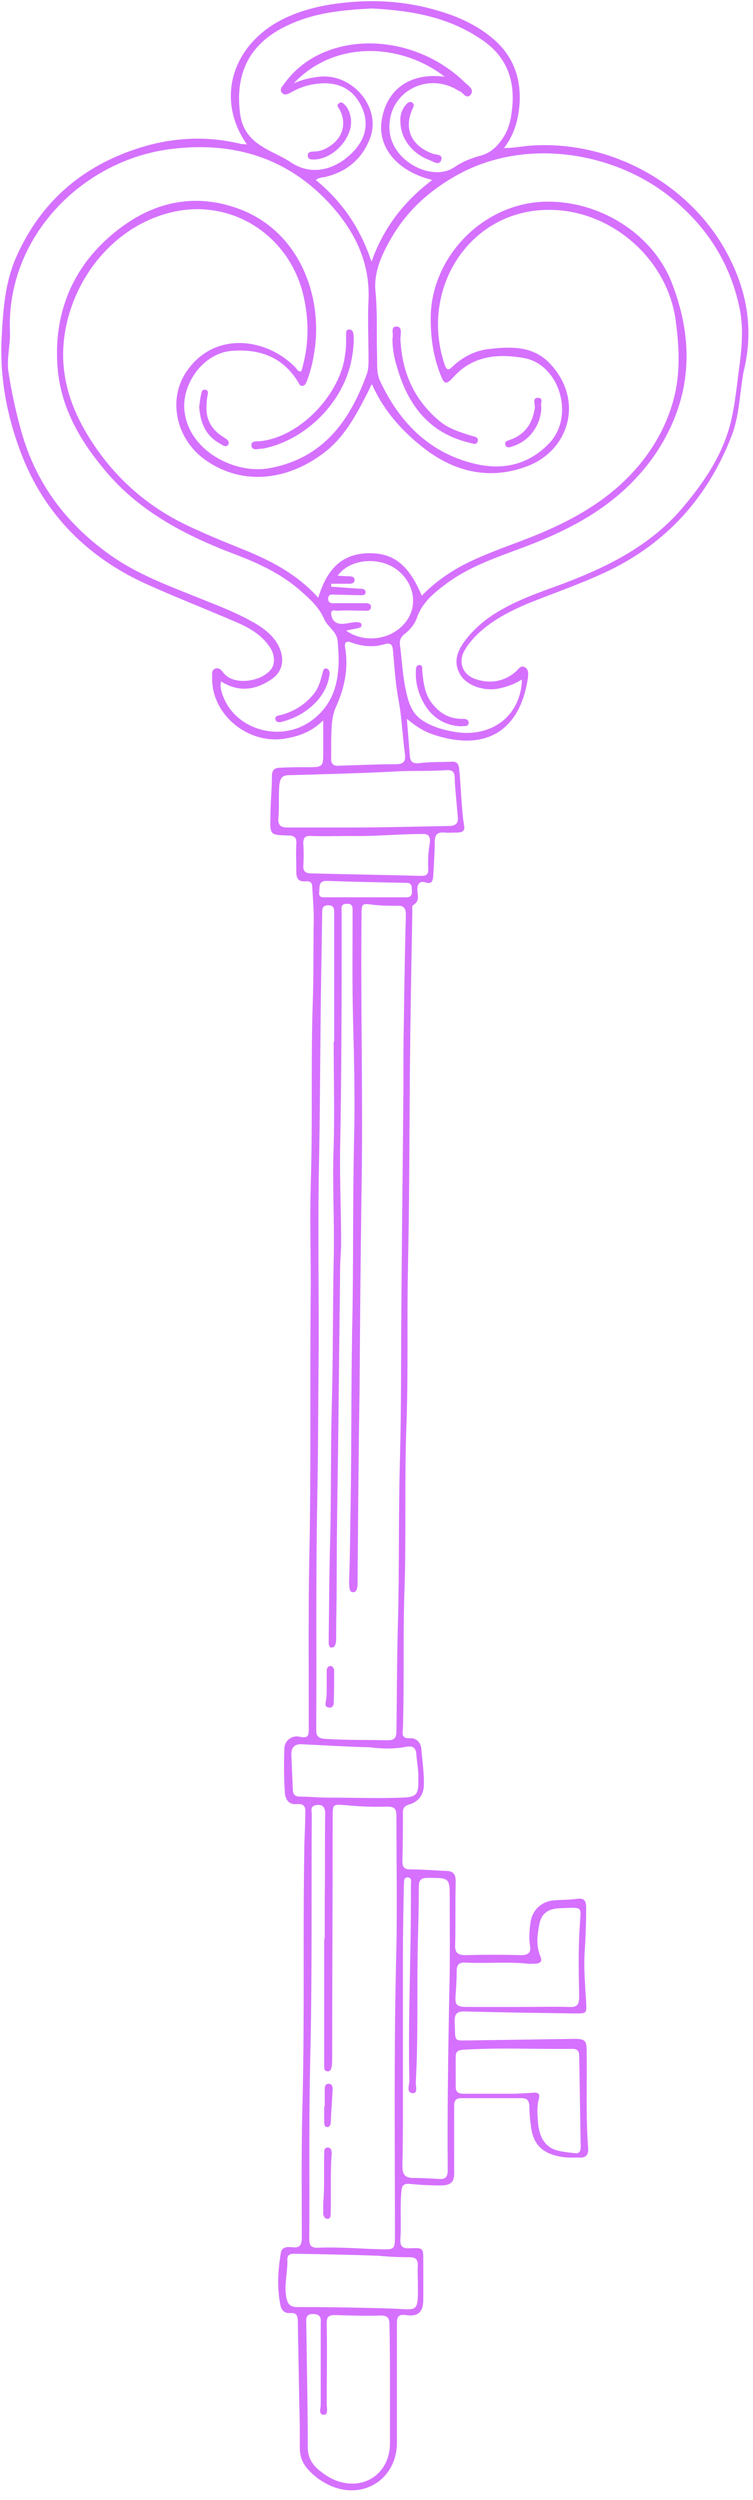 <?xml version="1.0" encoding="UTF-8" standalone="no"?><svg xmlns="http://www.w3.org/2000/svg" xmlns:xlink="http://www.w3.org/1999/xlink" fill="#d570ff" height="501.5" preserveAspectRatio="xMidYMid meet" version="1" viewBox="-0.3 -0.3 151.2 501.5" width="151.2" zoomAndPan="magnify"><g id="change1_1"><path d="M146.6,52.3c-6.9-14.7-23.3-24.5-40.1-23.4c-1.8,0.1-3.6,0.5-5.6,0.5c2-2.6,2.8-5.4,3.1-8.5c0.4-5.1-1-9.5-4.8-13 c-3-2.7-6.6-4.5-10.4-5.7c-5.5-1.8-11.2-2.5-17-2.2C66.7,0.3,61.7,1.1,57,3.3c-10.4,4.9-14.3,16-7.7,25.4c-0.5-0.1-0.8-0.1-1.1-0.1 c-6.5-1.6-12.9-1.4-19.3,0.4c-12.1,3.5-20.9,10.8-26,22.4C0.6,56.7,0.3,62.3,0,68c-0.3,8,1.2,15.5,4,22.8 C8.7,103,17.5,111.7,29.4,117c5.8,2.6,11.7,4.9,17.5,7.4c2.6,1.1,5.2,2.5,6.9,5c1.1,1.5,1.2,3.5,0.3,4.6c-2.1,2.6-7.6,3.2-9.5,0.7 c-0.4-0.5-0.8-1.1-1.6-0.9c-0.9,0.3-0.7,1.1-0.7,1.8c-0.2,7.5,7.4,13.7,15,12.2c2.8-0.5,5.2-1.5,7.3-3.6c0,2.5,0,4.7,0,6.9 c0,2.2-0.2,2.5-2.6,2.5c-2,0-4,0-6,0.1c-1.1,0-1.7,0.4-1.7,1.7c0,2.7-0.3,5.4-0.3,8.1c-0.1,3.7-0.1,3.7,3.6,3.8 c1.2,0,1.7,0.4,1.6,1.7c-0.1,1.9,0,3.8,0,5.6c0,1.3,0.4,2,1.8,1.9c0.8-0.1,1.4,0.1,1.4,1.1c0.1,2.1,0.3,4.2,0.3,6.3 c-0.1,5.6,0,11.3-0.2,16.9c-0.4,12.1,0,24.3-0.4,36.4c-0.2,6.8,0,13.7,0,20.5c-0.2,18.3,0.1,36.6-0.3,54.9 c-0.2,11.3-0.1,22.5-0.1,33.8c0,1.3,0,2.1-1.8,1.7c-1.6-0.4-3.1,0.8-3.1,2.4c-0.1,2.9-0.1,5.9,0.1,8.8c0.1,1.4,0.8,2.5,2.5,2.3 c1.4-0.1,1.7,0.6,1.6,1.8c0,2.6-0.2,5.2-0.2,7.7c-0.3,17.4,0.1,34.7-0.4,52.1c-0.2,8.4-0.1,16.9-0.1,25.4c0,1.4-0.4,2.1-1.9,1.9 c-1-0.1-2.1-0.1-2.3,1.1c-0.6,3.5-0.8,7-0.1,10.5c0.2,1,0.8,1.7,2,1.6c1.3-0.1,1.5,0.6,1.5,1.7c0.1,5.6,0.2,11.1,0.3,16.7 c0.1,2.9,0.1,5.8,0.1,8.6c0,1.7,0.5,3.1,1.6,4.3c1.3,1.5,2.9,2.6,4.7,3.4c6.6,2.8,13.2-1.5,13.2-8.7c0-8,0-16,0-23.9 c0-1.2,0.2-1.9,1.7-1.7c2.6,0.4,3.6-0.6,3.6-3.2c0-2.5,0-5,0-7.6c0-2.7,0-2.7-2.7-2.6c-1.5,0.1-2-0.4-1.9-1.9 c0.2-3.2-0.1-6.3,0.2-9.5c0.1-1.4,0.6-1.6,1.8-1.5c2,0.2,4.1,0.3,6.1,0.3c2.2,0,2.8-0.8,2.7-3c0-4.3,0-8.7,0-13 c0-1,0.3-1.5,1.4-1.5c4.1,0,8.1,0,12.2,0c1.1,0,1.4,0.5,1.5,1.5c0,1.3,0.1,2.7,0.3,4c0.4,3.7,2.2,5.5,5.8,6.2 c1.3,0.3,2.6,0.2,3.9,0.2c1.4,0.1,1.9-0.6,1.8-1.9c-0.5-6.4-0.2-12.9-0.3-19.4c0-2.2-0.3-2.5-2.6-2.5c-6.8,0.1-13.6,0.2-20.4,0.3 c-3.9,0-3.3,0.5-3.5-3.5c-0.1-1.8,0.4-2.4,2.2-2.3c7.3,0.2,14.7,0.3,22,0.4c2.3,0,2.3,0,2.2-2.2c-0.2-3.4-0.5-6.8-0.3-10.2 c0.2-2.9,0.3-5.9,0.3-8.8c0-1.3-0.3-2-1.8-1.8c-1.5,0.2-3,0.2-4.6,0.3c-2.6,0.2-4.5,2-4.8,4.6c-0.2,1.5-0.3,2.9-0.1,4.4 c0.3,1.4-0.2,2-1.8,2c-3.7-0.1-7.4-0.1-11.1,0c-1.6,0-2.2-0.5-2.1-2.1c0.1-4.2,0-8.5,0.1-12.7c0-1.6-0.6-2.1-2.1-2.1 c-2.3-0.1-4.7-0.3-7-0.3c-1.3,0-1.6-0.5-1.6-1.7c0.1-3.2,0.1-6.5,0.1-9.7c0-0.9,0.3-1.3,1.2-1.6c1.8-0.5,2.9-1.8,3-3.7 c0.1-2.5-0.3-5-0.5-7.5c-0.1-1.3-1.1-2.2-2.2-2.1c-1.8,0.1-1.6-0.9-1.5-1.9c0.3-9.1,0-18.2,0.3-27.3c0.4-11.1,0-22.3,0.4-33.4 c0.4-10.3,0.1-20.6,0.3-31c0.3-13.3,0.3-26.6,0.4-39.9c0.1-10.8,0.3-21.6,0.5-32.4c0-0.4-0.1-1.1,0.1-1.2c1.5-0.8,0.9-2.1,0.9-3.2 c0-1.2,0.6-1.7,1.6-1.4c1.3,0.4,1.5-0.2,1.6-1.3c0.1-2.3,0.3-4.6,0.3-6.9c0-1.4,0.6-1.9,1.9-1.8c0.9,0.1,1.9,0,2.8,0 c0.8,0,1.4-0.4,1.2-1.3c-0.6-3.8-0.6-7.7-1-11.5c-0.1-1.1-0.6-1.5-1.6-1.4c-2.2,0.1-4.3,0-6.5,0.3c-1.2,0.1-1.7-0.3-1.8-1.4 c-0.2-2.5-0.4-4.9-0.6-7.5c2.8,2.3,4.5,3.1,8,3.9c9.6,2.1,15-3.1,16.3-12.1c0.1-0.8,0.2-1.8-0.7-2.2c-0.8-0.4-1.2,0.5-1.7,0.9 c-2.4,2.1-5.3,2.5-8.2,1.5c-2.6-0.9-3.5-3.6-2-5.9c0.5-0.9,1.2-1.7,1.9-2.5c3.1-3.2,7-5.2,11.1-6.9c5.8-2.3,11.7-4.3,17.2-7.1 c11-5.7,18.7-14.6,23.2-26.1c1.7-4.2,1.7-8.7,2.5-13.1C150.9,66.7,150,59.4,146.6,52.3z M91.2,412.3c0-1,0.4-1.3,1.3-1.4 c7.4-0.5,14.8-0.1,22.1-0.2c1,0,1.4,0.4,1.4,1.4c0.1,6.1,0.2,12.2,0.3,18.3c0,1-0.4,1.4-1.4,1.2c-0.9-0.1-1.9-0.2-2.8-0.4 c-2.7-0.5-4.2-2.5-4.4-6.1c-0.1-1.5-0.2-2.9,0.2-4.4c0.3-1-0.2-1.3-1.1-1.2c-1.2,0.1-2.3,0.1-3.5,0.2c-1.2,0-2.3,0-3.5,0 c-2.3,0-4.7,0-7,0c-1.1,0-1.6-0.3-1.6-1.5C91.2,416.2,91.2,414.3,91.2,412.3z M91.2,399.7c0.1-1.5,0.2-3,0.2-4.6 c0-1.3,0.5-1.8,1.8-1.7c4.1,0.2,8.2-0.2,12.3,0.2c0.6,0.1,1.3,0,1.9,0c0.9-0.1,1.2-0.5,0.8-1.5c-0.9-2.1-0.6-4.3-0.2-6.4 c0.4-2.1,1.7-3.1,4-3.2c5.1-0.2,4.3-0.5,4.1,3.8c-0.3,4.6-0.2,9.3-0.1,13.9c0,1.6-0.4,2.2-2,2.1c-3.3-0.1-6.7,0-10,0c0,0,0,0,0,0 c-3.5,0-6.9,0-10.4,0C91.3,402.3,91,401.9,91.2,399.7z M47.9,22.4c-1.1-8.8,2.5-14.8,10.9-18.2c5-2.1,10.3-2.5,15.5-2.8 c8,0.4,15.5,1.7,22.2,6.3c5,3.4,6.7,8.2,6,14c-0.2,1.9-0.6,3.8-1.7,5.5c-1.1,1.7-2.4,3.1-4.5,3.7c-1.9,0.5-3.7,1.2-5.3,2.3 c-4.4,3.1-12.9-1.1-13.1-7.7c-0.3-6.9,6.9-11.3,13.2-8c0.3,0.2,0.6,0.4,0.9,0.5c0.7,0.3,1.4,1.7,2.2,0.7c0.8-1-0.4-1.8-1.1-2.4 c-7.6-7.5-19.4-10-28.6-6c-3.2,1.4-5.8,3.5-7.8,6.3c-0.4,0.5-0.9,1.1-0.4,1.7c0.6,0.7,1.3,0.2,1.9-0.1c2.1-1.2,4.4-1.8,6.9-1.8 c3.4,0.1,5.8,1.7,7.2,4.7c1.4,3,1,5.9-1.2,8.5c-2.9,3.4-8.1,6-13.1,2.6c-1.8-1.2-4-2-5.8-3.2C49.6,27.4,48.2,25.2,47.9,22.4z M66.2,148c0.1-2.3,0-4.4,1-6.6c1.7-3.7,2.5-7.7,1.8-11.8c-0.2-1.1,0.3-1.4,1.3-1c2.2,0.8,4.5,1,6.7,0.3c1.2-0.3,1.5,0.2,1.6,1.2 c0.3,3.3,0.5,6.7,1.1,9.9c0.7,3.6,0.8,7.3,1.3,10.9c0.2,1.5-0.2,2.1-1.8,2.1c-3.8,0-7.6,0.2-11.4,0.3c-1.2,0.1-1.7-0.4-1.6-1.6 C66.2,150.5,66.2,149.3,66.2,148z M69.2,126.2c0.8-0.2,1.6-0.3,2.4-0.5c0.4-0.1,0.7-0.2,0.7-0.6c0-0.5-0.5-0.6-0.9-0.6 c-0.6,0-1.2,0.1-1.7,0.2c-0.6,0.1-1.3,0.2-1.9,0.1c-1.1-0.2-1.6-1.2-1.6-2.1c0-0.9,1-0.4,1.6-0.5c1.6-0.1,3.2,0,4.8,0 c0.6,0,1.5,0.2,1.6-0.7c0-0.9-0.9-0.8-1.5-0.8c-1.8,0-3.6,0-5.5,0c-0.7,0-1.6,0.2-1.6-0.9c0-1.1,1-0.8,1.6-0.8 c1.6,0,3.3,0.1,4.9,0.1c0.5,0,1,0,1-0.6c0-0.6-0.5-0.7-1-0.7c-2-0.1-3.9-0.3-5.9-0.4c0-0.2,0-0.4,0-0.6c1.1,0,2.2,0,3.2,0 c0.6,0,1.5,0.1,1.5-0.8c0-0.7-0.8-0.7-1.4-0.7c-0.6,0-1.2-0.1-2-0.1c2.4-3.4,8.2-3.9,11.8-1.3c3.5,2.6,4.4,7.1,2,10.4 C78.6,128,73,128.9,69.2,126.2z M73.1,110.7c-4.7,0.3-7.7,3-9.5,8.9c-4.3-4.8-9.8-7.6-15.6-9.9c-3.5-1.4-7.1-2.9-10.5-4.5 c-8.1-3.8-14.7-9.6-19.5-17.1c-3.8-5.9-6.2-12.4-5.5-19.8C13.7,55.9,22.8,44.3,35.5,42c12-2.1,23.2,5.9,25.4,18.3 c0.9,4.7,0.7,9.3-0.7,13.9c-0.8,0.1-0.9-0.6-1.3-0.9c-5.7-5.8-16.2-7.3-21.8,1c-3.7,5.5-2.1,13.3,3.6,17.5c7,5.1,15.9,4.7,23.7-1 c4.4-3.2,6.8-7.8,9.2-12.5c0.2-0.4,0.4-0.8,0.6-1.3c0,0,0.1-0.1,0.2-0.2c2.4,5.4,6.2,9.6,10.8,13.1c5.9,4.4,12.5,6,19.6,3.6 c9.3-3,12.4-13.7,5.1-21.1c-3.3-3.3-7.6-3.2-11.9-2.7c-2.9,0.3-5.4,1.6-7.5,3.6C89.8,74,89.4,74,89,72.9 c-5.1-15.1,4.8-30.9,20.6-31.1c12.4-0.2,23.8,9.4,25.7,21.7c0.7,4.8,1,9.7,0.1,14.4c-1.1,5.5-3.6,10.5-7.2,14.9 c-6.2,7.5-14.4,11.8-23.3,15.2c-4.2,1.6-8.5,3.1-12.5,5.2c-2.9,1.6-5.6,3.5-8,6C81.7,112.8,78.5,110.4,73.1,110.7z M74.3,52.2 c-2.2-6.6-5.8-12-11.2-16.4c0.7-0.5,1.3-0.5,1.9-0.6c4.2-1,7.3-3.5,8.9-7.5c2.6-6.2-3.3-13.4-10.2-12.6c-1.6,0.2-3.1,0.5-5,1.3 C67,7.6,80.4,8.4,89,15.1c-6.7-0.9-11.5,2.3-12.6,8.4c-1.1,5.6,3,10.6,10.1,12.3C80.8,40.1,76.7,45.4,74.3,52.2z M61.9,144.5 c-6.2,4.2-15.5,1.5-17.7-6c-0.2-0.7-0.3-1.4-0.1-2.1c3.5,2.2,6.9,1.8,10.2-0.5c2-1.4,2.5-3.5,1.7-5.8c-0.9-2.4-2.7-3.9-4.8-5.2 c-3.7-2.2-7.7-3.7-11.7-5.3c-6.2-2.5-12.5-4.8-18-8.8C12.9,104.6,6.9,96.6,4,86.3c-1.1-3.9-2-8-2.6-12C1,71.6,1.8,69,1.7,66.3 C0.9,47.2,16.3,31.8,34,29.6C46.7,28,57.7,31.4,66.3,41c4.7,5.3,7.7,11.4,7.4,18.8c-0.2,4,0,8,0,12c0,0.9,0,1.9-0.3,2.8 c-3.4,9.5-8.8,17-19.5,19c-6.8,1.3-15.9-3.2-17.1-11c-0.9-5.6,3.6-12,9.3-12.5c5.7-0.5,10.4,1.2,13.5,6.3c0.2,0.4,0.4,0.8,0.9,0.7 c0.5-0.1,0.6-0.5,0.8-0.9c0.9-2.3,1.4-4.7,1.7-7.2c1.2-11-3.7-22.8-14.8-27.2c-8.9-3.5-17.3-1.8-24.7,3.9 c-8.7,6.7-12.9,15.9-12.3,26.9c0.4,7.8,3.9,14.5,8.8,20.5C27,102,36.6,107,46.9,110.9c5,1.9,9.7,4.1,13.7,7.8 c1.7,1.5,3.3,3.1,4.2,5.2c0.7,1.6,2.5,2.4,2.7,4.4C68.1,134.6,67.6,140.6,61.9,144.5z M78,478.4c0,3.9,0,7.7,0,11.6 c-0.1,5.9-5.2,9.4-10.8,7.3c-1.4-0.5-2.6-1.4-3.7-2.3c-1.3-1.2-2-2.5-2-4.4c0-8.3-0.2-16.5-0.3-24.8c0-0.9-0.2-1.9,1.3-1.9 c1.4,0,1.7,0.6,1.6,1.8c0,5.5,0,10.9,0,16.4c0,0.7-0.5,2,0.6,2c1,0,0.6-1.3,0.6-2.1c0-5.4,0.1-10.8,0-16.2c0-1.3,0.3-1.7,1.7-1.7 c3,0.1,6.1,0.2,9.1,0.1c1.3,0,1.8,0.4,1.8,1.7C78,470.1,78,474.3,78,478.4z M81.9,452.5c1.2,0,1.7,0.4,1.7,1.6 c-0.1,1.1,0,2.2,0,3.3c0,0.2,0,0.4,0,0.5c0.1,5.9-0.1,5.1-5.1,4.9c-6.3-0.2-12.7-0.3-19-0.3c-1.5,0-2-0.5-2.3-1.9 c-0.5-2.6,0.3-5.1,0.2-7.7c0-1,0.7-1.1,1.5-1.1c5.6,0.1,11.1,0.2,16.7,0.4C77.7,452.4,79.8,452.5,81.9,452.5z M63.2,361.8 c1.4-0.2,1.8,0.5,1.8,1.8c-0.1,5.7,0,11.4-0.1,17.1c0,2.6,0,5.3,0,7.9c0,0,0,0-0.1,0c0,8.1,0,16.2,0,24.3c0,0.5,0,0.9,0,1.4 c0,0.4,0.1,0.9,0.6,0.9c0.6,0.1,0.8-0.4,0.9-0.9c0.1-0.6,0.1-1.3,0.1-1.9c0-16.1,0.1-32.2,0.1-48.2c0-2.5,0-2.6,2.4-2.4 c2.9,0.3,5.7,0.4,8.6,0.3c1.4,0,1.8,0.5,1.8,1.8c0,10.2,0.2,20.3-0.1,30.5C78.8,412.2,79,430.1,79,448c0,2.9,0,3-2.9,2.9 c-4.2-0.1-8.4-0.5-12.7-0.3c-1.3,0-1.6-0.6-1.6-1.7c0.1-12.1-0.1-24.3,0.2-36.4c0.4-16.3,0.2-32.5,0.3-48.8 C62.3,363,61.9,362,63.2,361.8z M81.6,376.3c0.9,0.1,0.6,1,0.6,1.6c0.1,13.1-0.6,26.2-0.3,39.2c0,0.9-0.7,2.4,0.7,2.5 c1.1,0,0.5-1.5,0.6-2.4c0.5-9.3,0.2-18.5,0.4-27.8c0.1-3.7,0.2-7.5,0.2-11.3c0-1.3,0.5-1.7,1.8-1.7c4.5,0,4.4,0,4.4,4.4 c0,6.4,0.1,12.8-0.1,19.2c-0.2,11.7-0.4,23.3-0.3,35c0,1.4-0.4,1.9-1.8,1.8c-1.7-0.1-3.4-0.2-5.1-0.2c-1.8,0-2.2-0.8-2.2-2.5 c0.1-3.7,0.1-7.4,0.1-11.1c0-4.1,0-8.2,0-12.3c0,0,0,0,0,0c0-6,0-12,0-18c0-5,0.1-10,0.2-14.9C80.9,377.3,80.6,376.3,81.6,376.3z M81.3,350.1c1.2-0.2,1.9,0.1,2,1.5c0.1,1.5,0.4,2.9,0.4,4.4c0,0.5,0,0.9,0,1.4c0,2.4-0.7,2.8-3.1,2.9c-5,0.2-10.1,0-15.1,0 c-1.9,0-3.7-0.2-5.6-0.2c-0.9,0-1.4-0.4-1.4-1.4c-0.1-2.3-0.2-4.7-0.3-7c0-1.4,0.6-2.2,2.1-2.1c4.5,0.2,9,0.5,13.5,0.6 C76.3,350.5,78.8,350.6,81.3,350.1z M80.8,204c-0.1,4.6-0.1,9.3-0.1,13.9c-0.1,14.4-0.3,28.7-0.4,43.1c-0.1,10.6,0,21.1-0.3,31.7 c-0.3,10.9-0.1,21.8-0.4,32.7c-0.2,7.2-0.2,14.4-0.3,21.6c0,1.4-0.5,1.8-1.8,1.8c-4.2-0.1-8.4,0-12.7-0.3c-1.2-0.1-1.6-0.6-1.6-1.7 c0.1-15.3-0.1-30.5,0.2-45.8c0.2-10.8,0.2-21.6,0.3-32.4c0-12.6-0.2-25.1,0.1-37.7c0.2-12,0.2-24.1,0.4-36.1 c0.1-3.9,0.1-7.9,0.2-11.8c0-0.8-0.1-1.7,1.2-1.7c1.3,0,1.2,0.9,1.2,1.7c0,8.6,0,17.1,0,25.7c0,0-0.1,0-0.1,0c0,7,0.2,14,0,21 c-0.3,7.6,0.2,15.2,0,22.9c-0.2,10-0.1,19.9-0.4,29.9c-0.2,8.7-0.1,17.5-0.3,26.2c-0.2,6.4-0.2,12.8-0.3,19.2c0,0.5,0,0.9,0,1.4 c0,0.4,0.1,0.9,0.6,0.9c0.5,0,0.7-0.4,0.8-0.8c0.1-0.4,0.1-0.8,0.1-1.2c0-3.6,0.1-7.3,0.1-10.9c0-12.3,0.3-24.5,0.4-36.8 c0.1-8.8,0.2-17.6,0.3-26.4c0-1.7,0.2-3.4,0.2-5.1c0-6.3-0.3-12.7-0.2-19c0.3-15.7,0.3-31.4,0.3-47.2c0-0.8-0.3-1.8,1-1.8 c1.4-0.1,1.2,1,1.2,1.8c0,7.3-0.1,14.6,0.1,21.8c0.2,7.8,0.4,15.6,0.2,23.4c-0.3,13-0.1,26.1-0.4,39.1c-0.2,11.5-0.1,23-0.3,34.5 c-0.1,5-0.1,10.1-0.3,15.1c0,0.5,0,1.1,0.1,1.6c0,0.4,0.2,0.8,0.7,0.8c0.5,0,0.7-0.4,0.8-0.8c0.1-0.4,0.1-0.8,0.1-1.2 c0.1-12.9,0.2-25.8,0.4-38.7c0.1-13.4,0.2-26.8,0.4-40.1c0.3-18.3-0.2-36.6,0-54.9c0-2.5,0-2.5,2.4-2.2c1.6,0.2,3.2,0.2,4.7,0.2 c1.4-0.1,1.8,0.5,1.8,1.8C81,190.1,80.9,197,80.8,204z M81.1,179.7c-2.8,0-5.5,0-8.3,0c0,0,0,0,0,0c-2.5,0-4.9,0-7.4,0 c-0.8,0-1.8,0.2-1.6-1.1c0.1-1-0.2-2.2,1.5-2.2c5.3,0.2,10.7,0.3,16,0.4c1.1,0,1.1,0.7,1.1,1.6C82.5,179.3,82.1,179.8,81.1,179.7z M86,168.8c-0.3,1.7-0.4,3.5-0.3,5.3c0,1-0.4,1.3-1.3,1.3c-7.4-0.2-14.9-0.3-22.3-0.5c-1,0-1.5-0.4-1.5-1.4c0.1-1.5,0.1-3.1,0-4.6 c0-1.2,0.4-1.6,1.6-1.5c2.7,0.1,5.4,0,8.1,0c4.7,0.1,9.4-0.4,14.1-0.4C85.6,166.9,86.2,167.4,86,168.8z M89.3,154.2 c1.2-0.1,1.7,0.3,1.7,1.6c0.1,2.5,0.4,5,0.6,7.5c0.2,1.4-0.2,2.1-1.8,2.1c-6.4,0.1-12.9,0.3-19.3,0.3c-4.3,0-8.7,0-13,0 c-1.5,0-2-0.5-1.9-1.9c0.2-2.2,0-4.4,0.2-6.7c0.2-1.4,0.6-1.9,2-1.9c7.5-0.2,15-0.4,22.5-0.8C83.3,154.3,86.3,154.4,89.3,154.2z M147.9,75.2c-0.3,2.5-0.6,5-1.1,7.5c-1.3,7-5,12.8-9.5,18.2c-6.4,7.9-15.1,12.3-24.3,15.8c-4.3,1.6-8.6,3-12.6,5.3 c-2.7,1.5-5.1,3.4-7,5.8c-2.2,2.7-2.6,5-1.3,7.2c1.2,2.1,4.4,3.3,7.3,2.9c1.8-0.3,3.5-0.9,5.1-1.9c-0.2,7.3-6.1,11.8-13.6,10.5 c-2.3-0.4-4.4-1-6.4-2.3c-2.4-1.6-2.9-4.1-3.4-6.5c-0.6-2.9-0.7-5.8-1.1-8.7c-0.1-0.9,0.2-1.5,0.9-2.1c1.1-0.8,2-1.9,2.5-3.2 c1-3.1,3.5-5.1,5.9-6.9c4.4-3.3,9.6-5.1,14.7-7c7.6-2.8,14.8-6.2,20.9-11.7c3.5-3.2,6.4-6.8,8.6-11c5.3-10,5.1-20.2,1.2-30.4 c-3.9-10.4-15.3-17.2-26.5-16.5c-11.7,0.8-21.5,10.8-22,22.5C86.1,67,86.6,71,88.2,75c0.7,1.8,1.1,1.9,2.4,0.5 c3.9-4.4,8.8-4.9,14.2-4c7.2,1.2,10.4,11.6,5.2,17.1c-4.4,4.6-9.8,5.5-15.5,4c-8.9-2.3-14.7-8.4-18.5-16.5 c-0.8-1.8-0.5-3.7-0.6-5.6c-0.1-4.1,0.1-8.2-0.3-12.3c-0.4-4,1.3-7.5,3.2-10.8c3.1-5.3,7.3-9.2,12.7-12.3 c13.6-7.9,31.8-5.2,43.5,4.3c7.3,5.9,12,13.4,13.8,22.6C149.1,66.4,148.5,70.8,147.9,75.2z"/><path d="M52,88.2c-0.7,0.1-2-0.2-1.8,1c0.2,1,1.4,0.5,2.1,0.5c0.1,0,0.1,0,0.2,0c8.6-1.7,16.2-9.3,17.8-17.9 c0.3-1.6,0.5-3.2,0.4-4.9c-0.1-0.6-0.2-1.1-0.9-1.1c-0.7,0-0.6,0.7-0.6,1.2c0,0.5,0,0.9,0,1.4c0,1.2-0.2,2.4-0.4,3.7 C67.1,79.9,59.4,87.4,52,88.2z"/><path d="M65.2,133.8c-0.5-0.1-0.6,0.4-0.7,0.8c-0.4,1.5-0.8,3.1-1.8,4.3c-1.7,2.1-3.9,3.5-6.5,4.2c-0.5,0.1-1.4,0.2-1.2,0.9 c0.2,0.8,1,0.6,1.6,0.4c1.9-0.5,3.7-1.4,5.3-2.7c2.2-1.8,3.7-4.1,4-7C65.8,134.4,65.8,133.9,65.2,133.8z"/><path d="M44.6,87.4c-2.6-1.6-3.7-3.8-3.4-6.8c0-0.6,0.1-1.2,0.2-1.7c0.1-0.4,0.1-0.9-0.4-1c-0.7-0.2-0.8,0.4-0.9,0.8 c-0.2,0.9-0.3,1.8-0.4,2.6c0.2,3.3,1.4,5.9,4.2,7.4c0.5,0.3,1.2,0.9,1.7,0.1C45.8,88,45,87.7,44.6,87.4z"/><path d="M80.1,67.7c0-0.9,0.5-2.5-0.8-2.5c-1.3,0-0.5,1.6-0.8,2.4c0,1.9,0.3,3.7,0.8,5.3c2.1,7.7,6.3,13.6,14.6,15.6 c0.6,0.1,1.4,0.6,1.7-0.2c0.3-1-0.7-1-1.3-1.2c-2.2-0.7-4.5-1.4-6.3-2.9C82.8,79.9,80.4,74.3,80.1,67.7z"/><path d="M86.3,140.6c-1.3-1.8-1.6-4-1.8-6.2c-0.1-0.5,0.2-1.2-0.5-1.3c-0.8,0-0.8,0.7-0.8,1.3c-0.1,2,0.4,4,1.3,5.8 c1.6,3.2,4.2,5,7.7,5.2c0.7-0.1,1.5,0.1,1.6-0.6c0.1-0.9-0.8-0.9-1.4-0.9C89.7,143.9,87.8,142.6,86.3,140.6z"/><path d="M102.7,89.2c3.3-1,5.7-4.3,5.7-7.9c-0.3-0.5,0.6-1.8-0.7-1.8c-1.1,0-0.6,1.2-0.6,1.9c-0.4,3.1-1.9,5.4-4.9,6.5 c-0.5,0.2-1.3,0.3-1,1.1C101.5,89.7,102.2,89.4,102.7,89.2z"/><path d="M66.1,333.9c-0.6,0-0.8,0.5-0.8,0.9c0,1.2,0,2.3,0,3.8c0,0.6,0,1.6-0.2,2.5c-0.1,0.5-0.1,1,0.5,1.1 c0.6,0.2,1.1-0.2,1.1-0.8c0.1-2.2,0.1-4.5,0.1-6.7C66.7,334.3,66.5,333.9,66.1,333.9z"/><path d="M65.5,444.8c0.5,0,0.6-0.5,0.6-0.9c0.1-4-0.1-8.1,0.2-12.1c0-0.5,0-1.3-0.8-1.3c-0.8,0-0.7,0.8-0.7,1.3 c-0.1,3.3,0.1,6.6-0.2,9.8c0,0.8,0,1.5,0,2.3C64.7,444.3,64.9,444.8,65.5,444.8z"/><path d="M65.4,426.4c0.4,0,0.6-0.3,0.7-0.7c0.1-2.3,0.3-4.7,0.4-7c0-0.5-0.2-1-0.8-1c-0.6,0-0.8,0.5-0.8,1c0,1.2,0,2.3,0,3.5 c0,0-0.1,0-0.1,0c0,1.1,0,2.2,0,3.3C64.8,425.9,64.9,426.4,65.4,426.4z"/><path d="M62.7,31.7c3.6,0,7.4-3.8,7.5-7.4c0-1.3-0.4-2.6-1.1-3.4c-0.4-0.4-0.8-0.9-1.3-0.5c-0.7,0.4-0.1,0.9,0.1,1.3 c1.4,2.6,0.7,5.5-1.8,7.2c-1,0.7-2.1,1.2-3.4,1.2c-0.6,0-1.3,0.1-1.2,0.9C61.6,31.7,62.2,31.7,62.7,31.7z"/><path d="M86.5,30.5c-4.3-1.6-5.8-5.1-3.9-9.1c0.2-0.4,0.3-0.8-0.1-1.1c-0.4-0.3-0.8-0.1-1.1,0.2c-1,1-1.4,2.3-1.3,3.6 c0,3.3,2.3,6.4,5.8,7.7c0.8,0.3,2,1.2,2.4,0C88.7,30.6,87.2,30.8,86.5,30.5z"/></g></svg>